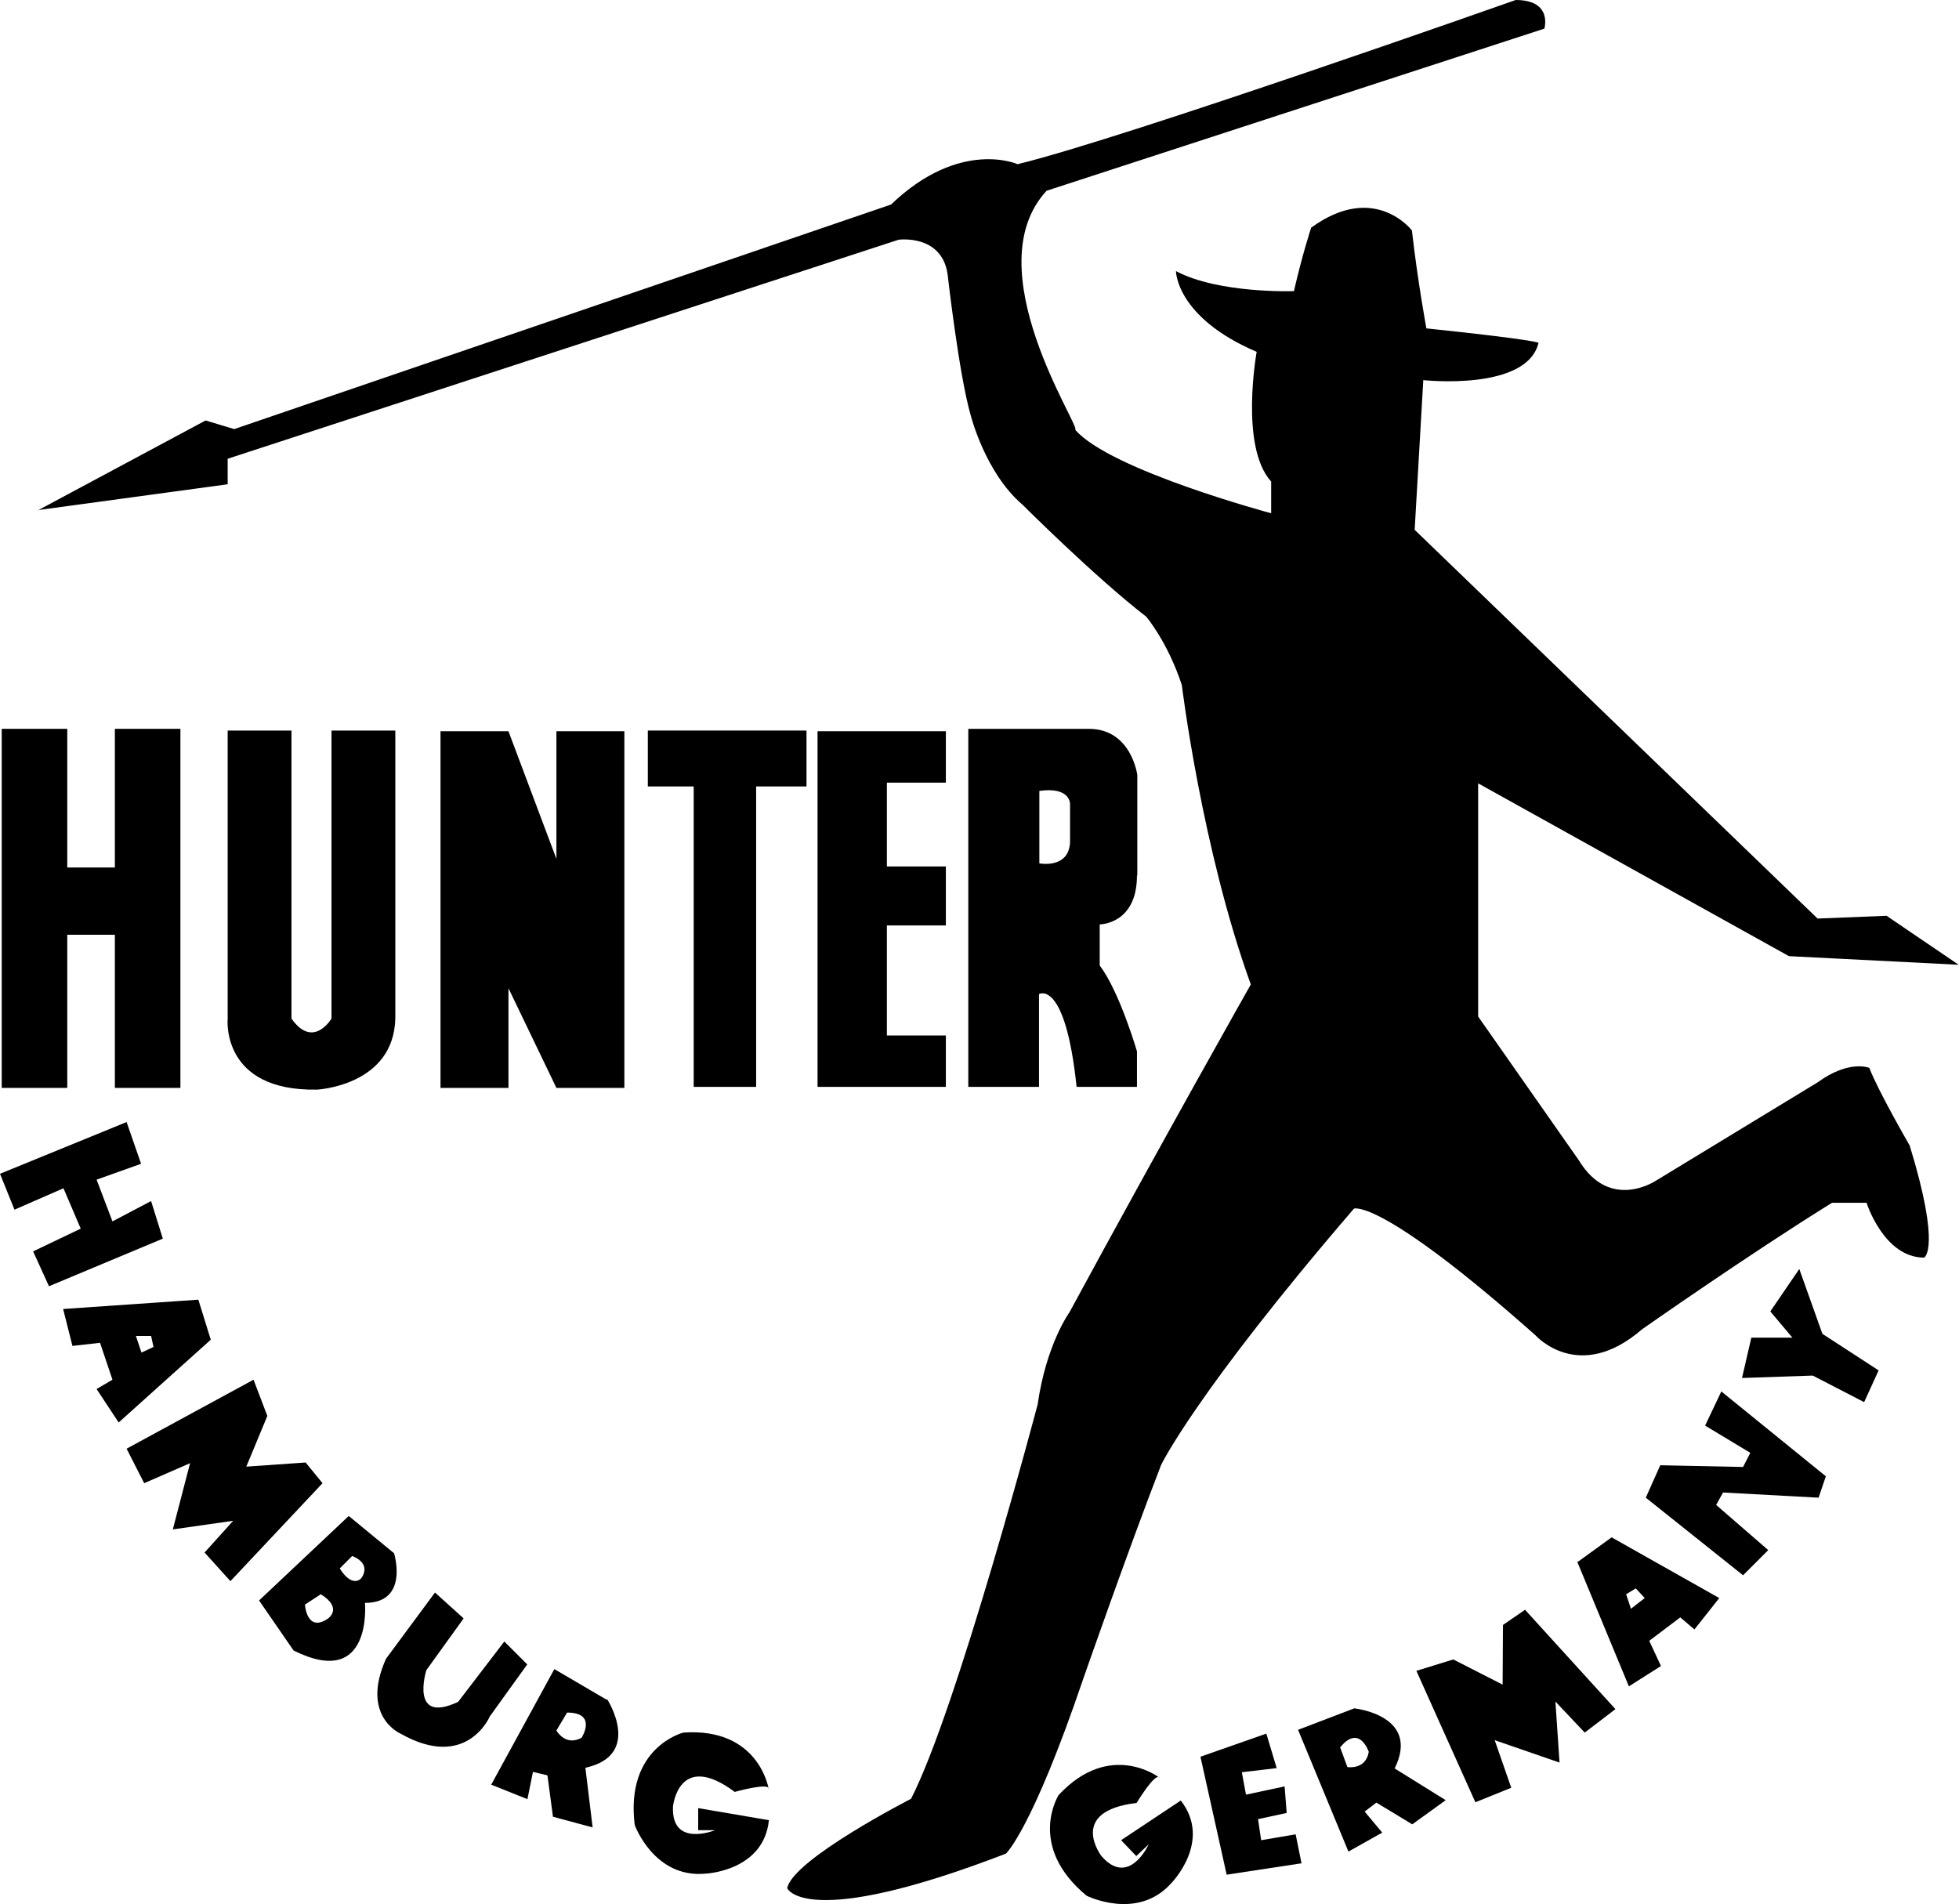 <svg viewBox="0 0 56.79 55.21" xmlns="http://www.w3.org/2000/svg" data-name="Layer 2" id="Layer_2">
  <g data-name="Layer 1" id="Layer_1-2">
    <g>
      <path d="M1.09,14.79l5.51-.75v-.74s19.45-6.35,19.45-6.35c0,0,1.25-.17,1.42,1,0,0,.33,2.92.67,4.09,0,0,.42,1.67,1.5,2.59,0,0,2.09,2.09,3.59,3.25,0,0,.62.73,1.03,1.98,0,0,.58,4.76,2,8.68,0,0-2.5,4.42-5.26,9.51,0,0-.67.92-.92,2.67,0,0-2.34,8.85-3.67,11.43,0,0-3.42,1.75-3.59,2.59,0,0,.5,1.25,6.34-1,0,0,.75-.67,2.25-5.09,0,0,1.25-3.59,2.25-6.18,0,0,1-2.09,5.59-7.43,0,0,.75-.33,5.26,3.67,0,0,1.25,1.42,3.09-.17,0,0,3.09-2.17,5.51-3.67h1s.5,1.59,1.67,1.59c0,0,.5-.25-.42-3.25,0,0-.92-1.59-1.17-2.25,0,0-.58-.25-1.5.42l-4.67,2.84s-1.34.92-2.25-.58l-2.92-4.17v-6.76l9.01,5.01,4.92.25-2.09-1.42-2,.08-11.68-11.27.25-4.34s3,.33,3.34-1.08c0,0,0-.08-3.25-.42,0,0-.25-1.34-.42-2.84,0,0-1.08-1.42-2.92-.08,0,0-.25.75-.5,1.84,0,0-2.17.08-3.42-.58,0,0,0,1.34,2.34,2.34,0,0-.5,2.75.42,3.76v.92s-4.67-1.25-5.68-2.42c.17-.08-2.92-4.67-.83-6.93L44.77.83s.25-.83-.83-.83c0,0-11.35,4.01-14.44,4.76,0,0-1.67-.75-3.67,1.17L6.79,12.44l-.83-.25-4.87,2.61Z"></path>
      <g>
        <polygon points="3.33 21.13 3.33 25.15 1.95 25.15 1.95 21.13 .05 21.13 .05 31.54 1.95 31.54 1.95 27.1 3.33 27.1 3.33 31.54 5.23 31.54 5.23 21.13 3.33 21.13"></polygon>
        <path d="M9.61,21.18v8.35s-.53.9-1.16,0v-8.35h-1.85v8.35s-.21,2.11,2.59,2.06c0,0,2.22-.11,2.27-2.06v-8.35h-1.85Z"></path>
        <polygon points="16.13 21.2 16.13 24.9 14.74 21.2 12.77 21.2 12.77 31.54 14.74 31.54 14.74 28.65 16.13 31.54 18.1 31.54 18.1 21.2 16.13 21.2"></polygon>
        <polygon points="23.38 21.18 18.78 21.18 18.78 22.8 20.11 22.8 20.11 31.51 21.92 31.51 21.92 22.8 23.38 22.8 23.38 21.18"></polygon>
        <polygon points="27.42 22.69 27.42 21.2 25.71 21.2 23.7 21.2 23.7 22.69 23.7 25.12 23.7 26.83 23.7 30.02 23.7 31.51 25.71 31.51 27.42 31.51 27.42 30.02 25.71 30.02 25.71 26.83 27.42 26.83 27.42 25.12 25.71 25.12 25.71 22.69 27.42 22.69"></polygon>
        <path d="M32.97,25.39v-2.92s-.17-1.35-1.42-1.34h-3.48v10.38h2.05v-2.69s.76-.45,1.09,2.69h1.75v-1.03s-.5-1.72-1.08-2.49v-1.19s1.08,0,1.08-1.42ZM31.02,24.41c-.03.79-.89.62-.89.62v-2.1c.92-.13.89.39.89.39v1.08Z"></path>
      </g>
      <polygon points="0 34.03 .42 35.07 1.84 34.45 2.34 35.62 .96 36.28 1.42 37.29 4.72 35.91 4.38 34.82 3.26 35.41 2.8 34.2 4.09 33.74 3.67 32.53 0 34.03"></polygon>
      <path d="M5.74,37.68l-3.91.27.27,1.07.8-.09.36,1.07-.46.27.64.97,2.67-2.4-.36-1.16ZM4.1,39.21l-.16-.48h.44l.07.32-.34.16Z"></path>
      <path d="M45.72,45.27l1.5,3.62.93-.59-.34-.73.9-.68.41.35.72-.91-3.12-1.76-.98.71ZM47.68,46.33l-.4.31-.14-.42.28-.17.26.28Z"></path>
      <polygon points="7.75 41.05 7.14 42.52 8.86 42.4 9.35 43 6.68 45.84 5.93 45.01 6.76 44.09 5.01 44.34 5.51 42.42 4.18 43 3.67 42 7.35 40 7.75 41.05"></polygon>
      <polygon points="42.13 48.11 43.56 48.84 43.57 47.11 44.21 46.67 46.83 49.55 45.94 50.23 45.09 49.33 45.21 51.1 43.33 50.45 43.81 51.83 42.77 52.25 41.06 48.44 42.13 48.11"></polygon>
      <path d="M11.41,45.02l-1.3-1.07-2.6,2.45,1,1.45c2.3,1.15,2.07-1.38,2.07-1.38,1.3,0,.84-1.45.84-1.45ZM9.5,46.93c-.61.41-.66-.41-.66-.41l.46-.3c.66.41.2.71.2.71ZM10.46,45.77c-.3.25-.61-.3-.61-.3l.36-.36c.61.25.25.66.25.66Z"></path>
      <path d="M15.28,48.26l-1.08,1.5s-.67,1.59-2.59.5c0,0-1.17-.5-.42-2.17l1.42-1.92.83.75-1.08,1.5s-.5,1.59.92.92l1.34-1.75.67.67Z"></path>
      <path d="M17.59,49.28l-1.52-.89-1.83,3.35,1.05.42.16-.79.42.1.16,1.2,1.15.31-.21-1.73c1.68-.37.63-1.99.63-1.99ZM16.86,50.38c-.47.26-.73-.21-.73-.21l.31-.52c.89,0,.42.73.42.73Z"></path>
      <path d="M39.28,49.52l-1.65.63,1.46,3.53.98-.55-.51-.61.34-.26,1.04.63.97-.7-1.48-.92c.76-1.54-1.16-1.74-1.16-1.74ZM39.68,50.79c-.09.53-.62.44-.62.44l-.21-.57c.56-.69.83.13.83.13Z"></path>
      <path d="M22.28,51.85s-.28-1.77-2.47-1.62c0,0-1.69.42-1.41,2.68,0,0,.56,1.55,2.05,1.41,0,0,1.69-.07,1.84-1.55l-2.05-.35v.64h.49s-1.28.52-1.22-.69c0,0,.16-1.63,1.79-.42,0,0,.99-.28.99-.09Z"></path>
      <path d="M33.6,51.53s-1.42-1.09-2.91.51c0,0-.94,1.47.81,2.92,0,0,1.48.74,2.46-.37,0,0,1.19-1.21.27-2.39l-1.73,1.15.44.46.36-.34s-.57,1.26-1.37.34c0,0-1-1.3,1.02-1.54,0,0,.53-.88.66-.74Z"></path>
      <polygon points="34.8 50.93 35.56 54.35 37.73 54.02 37.56 53.18 36.56 53.35 36.47 52.74 37.3 52.56 37.24 51.79 36.12 52.03 36 51.38 37.01 51.26 36.71 50.26 34.8 50.93"></polygon>
      <polygon points="47.71 43.42 50.53 45.67 51.26 44.94 49.75 43.63 49.95 43.27 52.72 43.42 52.93 42.8 49.9 40.34 49.43 41.33 50.74 42.12 50.53 42.53 48.13 42.48 47.71 43.42"></polygon>
      <polygon points="50.77 38.78 51.96 38.78 51.32 38.02 52.16 36.79 52.83 38.67 54.46 39.73 54.04 40.65 52.55 39.88 50.5 39.95 50.77 38.78"></polygon>
    </g>
  </g>
</svg>